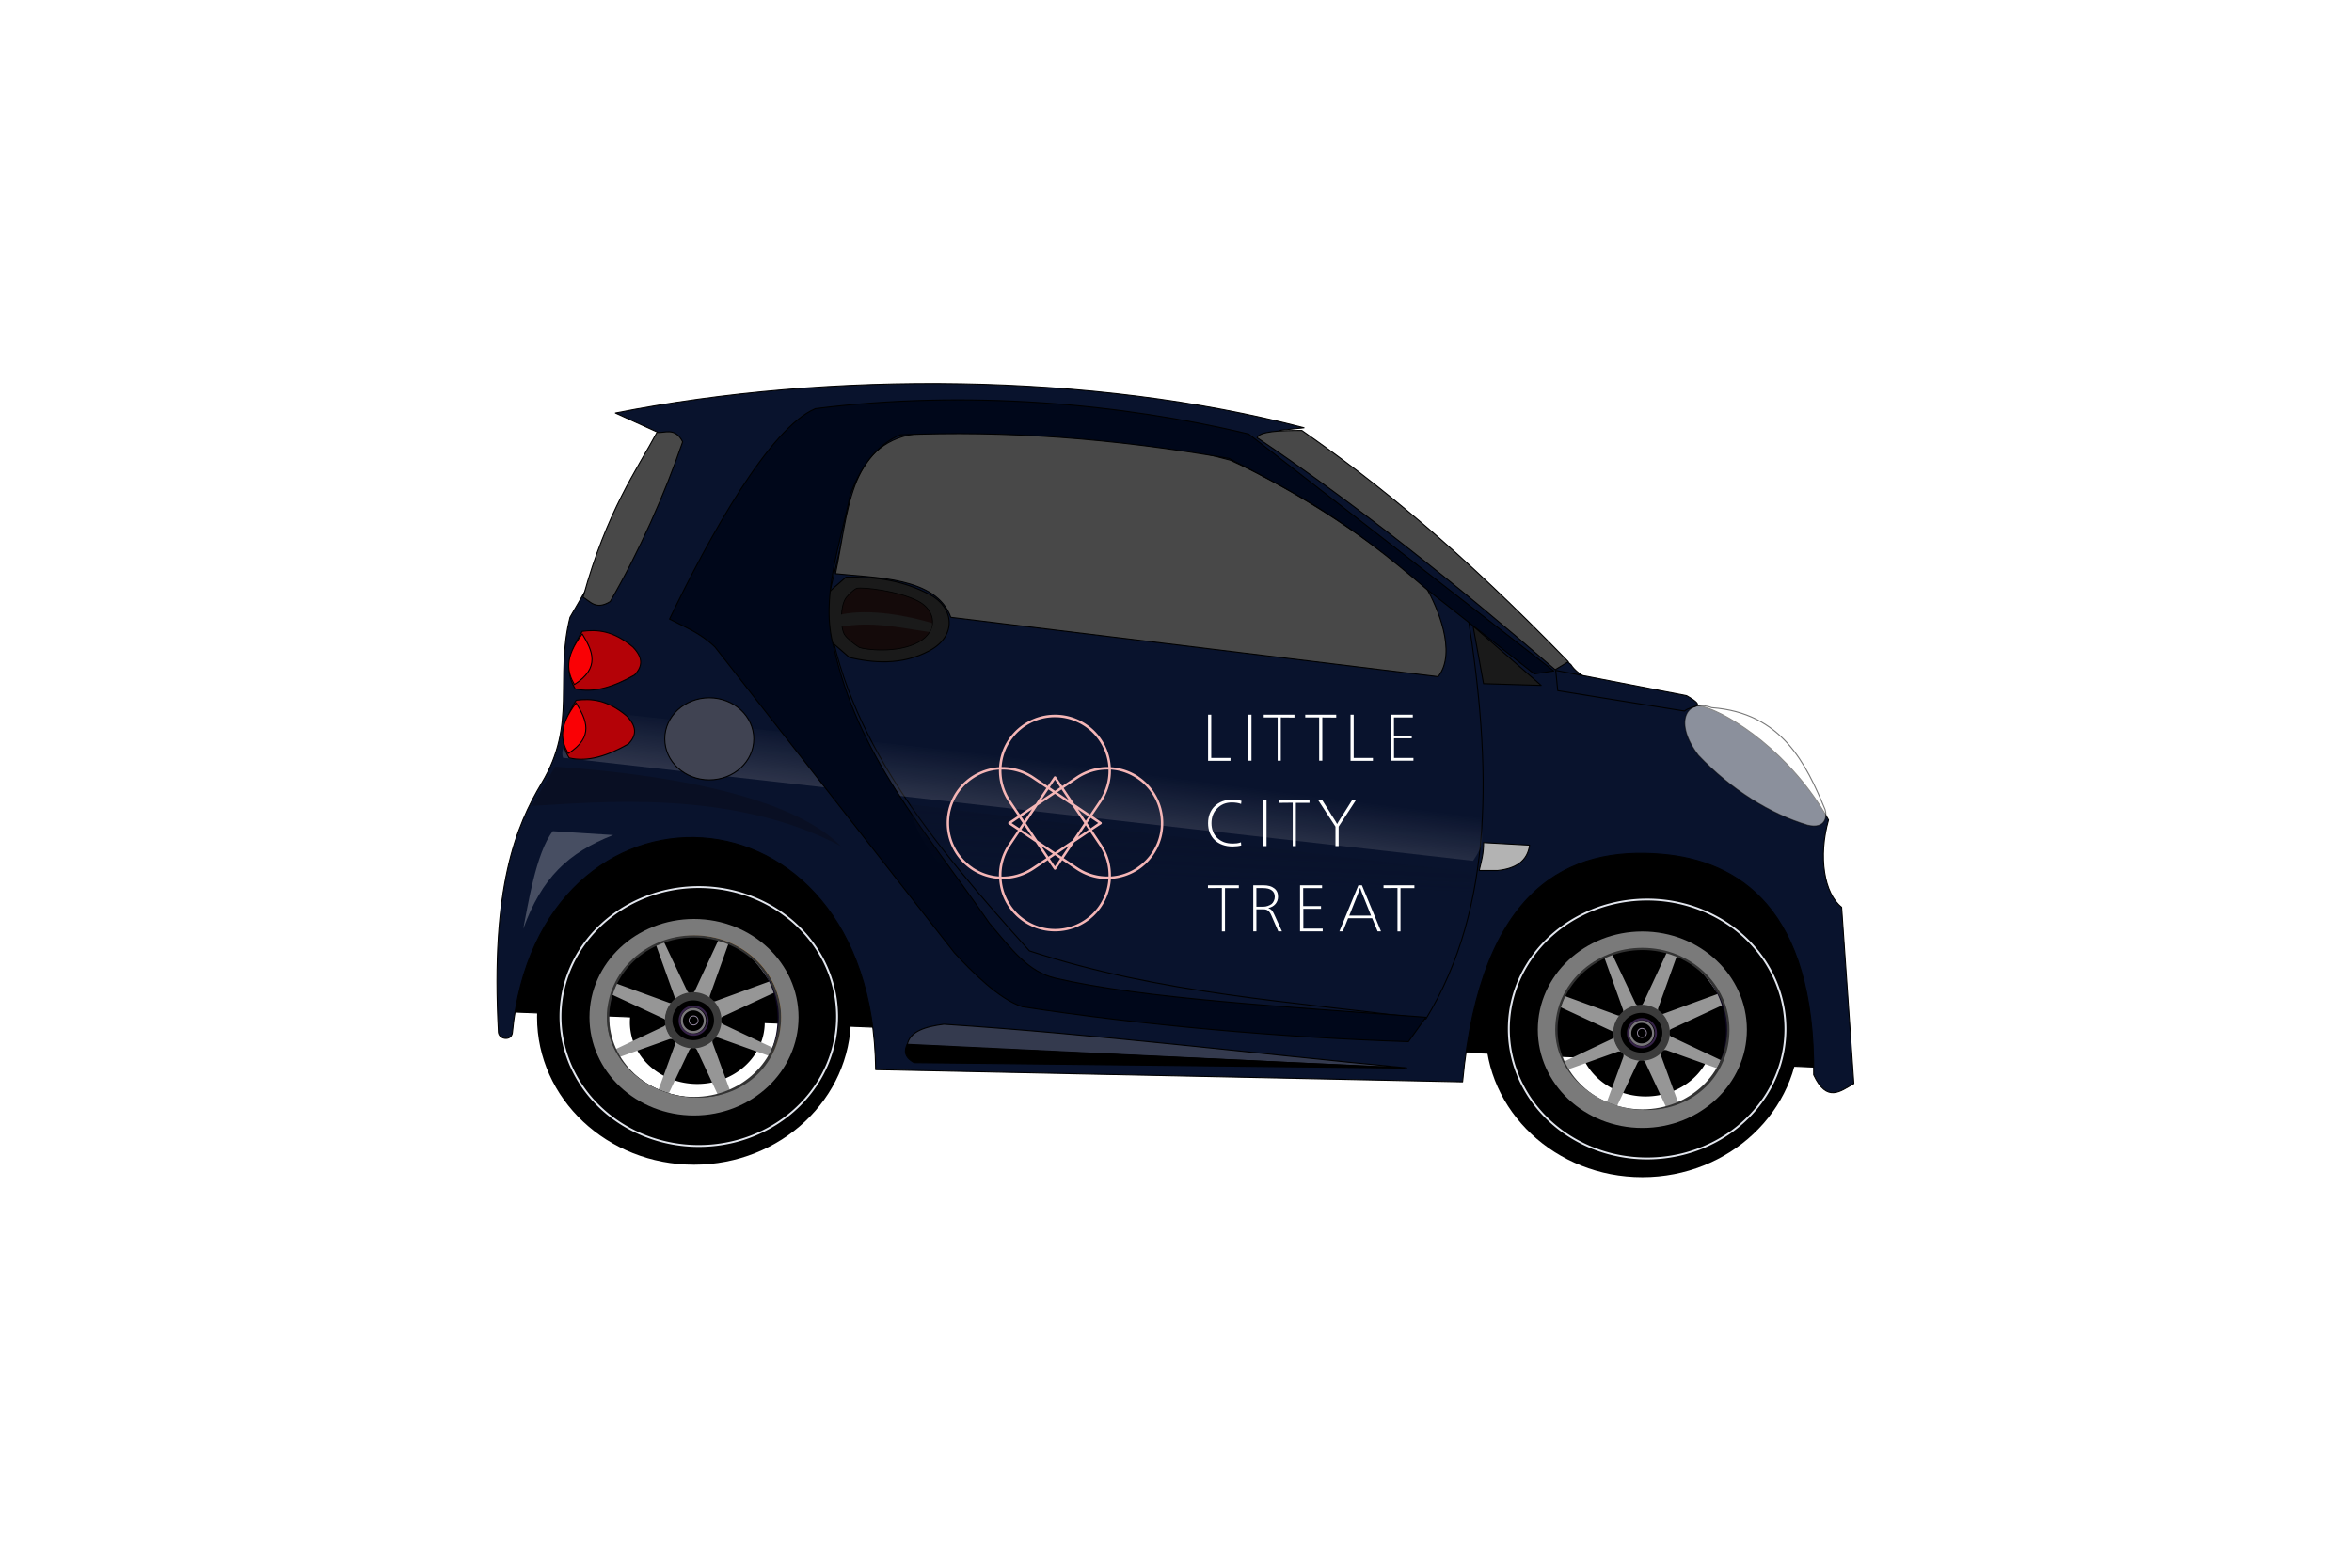 <?xml version="1.0" encoding="UTF-8" standalone="no"?>
<svg
   xmlns:dc="http://purl.org/dc/elements/1.1/"
   xmlns:cc="http://creativecommons.org/ns#"
   xmlns:rdf="http://www.w3.org/1999/02/22-rdf-syntax-ns#"
   xmlns:svg="http://www.w3.org/2000/svg"
   xmlns="http://www.w3.org/2000/svg"
   xmlns:xlink="http://www.w3.org/1999/xlink"
   xmlns:sodipodi="http://sodipodi.sourceforge.net/DTD/sodipodi-0.dtd"
   xmlns:inkscape="http://www.inkscape.org/namespaces/inkscape"
   viewBox="0 0 900 600"
   version="1.1"
   id="svg146"
   sodipodi:docname="salon-to-you.svg"
   inkscape:version="0.92.5 (2060ec1f9f, 2020-04-08)"
   width="900"
   height="600">
  <sodipodi:namedview
     pagecolor="#ffffff"
     bordercolor="#666666"
     borderopacity="1"
     objecttolerance="10"
     gridtolerance="10"
     guidetolerance="10"
     inkscape:pageopacity="0"
     inkscape:pageshadow="2"
     inkscape:window-width="1920"
     inkscape:window-height="1025"
     id="namedview148"
     showgrid="false"
     inkscape:zoom="0.475"
     inkscape:cx="-438.94737"
     inkscape:cy="224.85001"
     inkscape:window-x="3840"
     inkscape:window-y="28"
     inkscape:window-maximized="1"
     inkscape:current-layer="svg146"
     fit-margin-top="0"
     fit-margin-left="0"
     fit-margin-right="0"
     fit-margin-bottom="0" />
  <defs
     id="defs2">
    <radialGradient
       inkscape:collect="always"
       xlink:href="#a"
       id="radialGradient913"
       gradientUnits="userSpaceOnUse"
       gradientTransform="matrix(0.266,1.473,1.294,-0.203,93.94,398.96)"
       cx="304"
       cy="41.75"
       r="73.49" />
    <linearGradient
       inkscape:collect="always"
       xlink:href="#b"
       id="linearGradient915"
       gradientUnits="userSpaceOnUse"
       x1="65.03"
       y1="900.19"
       x2="71.39"
       y2="891.7" />
  </defs>
  <defs
     id="defs6">
    <radialGradient
       id="k"
       cx="304"
       cy="41.75"
       r="73.49"
       gradientTransform="matrix(0.266,1.473,1.294,-0.203,93.94,398.96)"
       gradientUnits="userSpaceOnUse"
       xlink:href="#a" />
    <linearGradient
       id="l"
       x1="65.03"
       x2="71.39"
       y1="900.19"
       y2="891.7"
       gradientUnits="userSpaceOnUse"
       xlink:href="#b" />
  </defs>
  <defs
     id="defs48">
    <filter
       id="f"
       width="1.1"
       height="1.6"
       x="-0.05"
       y="-0.3"
       style="color-interpolation-filters:sRGB">
      <feGaussianBlur
         stdDeviation="8.99"
         id="feGaussianBlur8" />
    </filter>
    <filter
       id="h"
       width="1.4"
       height="1.37"
       x="-0.2"
       y="-0.18"
       style="color-interpolation-filters:sRGB">
      <feGaussianBlur
         stdDeviation="4.9"
         id="feGaussianBlur11" />
    </filter>
    <filter
       id="j"
       style="color-interpolation-filters:sRGB">
      <feGaussianBlur
         stdDeviation="1.51"
         id="feGaussianBlur14" />
    </filter>
    <filter
       id="m"
       style="color-interpolation-filters:sRGB">
      <feGaussianBlur
         stdDeviation="1.05"
         id="feGaussianBlur17" />
    </filter>
    <filter
       id="n"
       style="color-interpolation-filters:sRGB">
      <feGaussianBlur
         stdDeviation="18.4"
         id="feGaussianBlur20" />
    </filter>
    <filter
       id="o"
       width="1.27"
       height="1.31"
       x="-0.13"
       y="-0.15"
       style="color-interpolation-filters:sRGB">
      <feGaussianBlur
         stdDeviation="2.9"
         id="feGaussianBlur23" />
    </filter>
    <linearGradient
       id="e"
       x1="579.53"
       x2="601.36"
       y1="523.99"
       y2="354.33"
       gradientTransform="translate(0,18)"
       gradientUnits="userSpaceOnUse"
       xlink:href="#c" />
    <linearGradient
       id="c">
      <stop
         offset="0"
         stop-color="#efe5e5"
         id="stop27" />
      <stop
         offset="1"
         stop-color="#efe5e5"
         stop-opacity="0"
         id="stop29" />
    </linearGradient>
    <linearGradient
       id="i"
       x1="586.25"
       x2="582.08"
       y1="310.24"
       y2="403.46"
       gradientTransform="translate(0,18)"
       gradientUnits="userSpaceOnUse"
       xlink:href="#d" />
    <linearGradient
       id="d">
      <stop
         offset="0"
         stop-color="#090f23"
         id="stop33" />
      <stop
         offset="1"
         stop-color="#090f23"
         stop-opacity="0"
         id="stop35" />
    </linearGradient>
    <linearGradient
       id="b"
       x1="65.03"
       x2="71.39"
       y1="900.19"
       y2="891.7"
       gradientUnits="userSpaceOnUse">
      <stop
         offset="0"
         id="stop38" />
      <stop
         offset="1"
         stop-opacity="0"
         id="stop40" />
    </linearGradient>
    <radialGradient
       id="a"
       cx="304"
       cy="41.75"
       r="73.49"
       gradientTransform="matrix(0.266,1.473,1.294,-0.203,93.94,398.96)"
       gradientUnits="userSpaceOnUse">
      <stop
         offset="0"
         stop-color="#fb8b00"
         id="stop43" />
      <stop
         offset="1"
         stop-color="#fb8b00"
         stop-opacity="0"
         id="stop45" />
    </radialGradient>
  </defs>
  <rect
     width="900"
     height="600"
     ry="6.671"
     id="rect50"
     style="fill:#ffffff;fill-opacity:0;stroke-width:1.415"
     x="0"
     y="0" />
  <g
     id="g1005"
     transform="matrix(1.15,0,0,1.15,105.004,41.429)">
    <g
       id="g136"
       transform="matrix(0.692,0,0,0.692,-120.76,-35.38)">
      <path
         id="path52"
         style="color:#000000;overflow:visible;stroke:#000000;stroke-width:0.5;stroke-linejoin:round;stroke-dashoffset:4.1;marker:none;enable-background:accumulate"
         overflow="visible"
         d="m 289.76,465.62 v 20.15 l 634.12,26.88 -16.8,-101.63 -586.24,-41.15 z"
         inkscape:connector-curvature="0" />
      <path
         id="path54"
         style="color:#000000;overflow:visible;fill:#09132d;stroke:#000000;stroke-width:0.5;stroke-linejoin:round;stroke-dashoffset:4.1;marker:none;enable-background:accumulate"
         overflow="visible"
         d="m 463.62,513.5 c -1.69,-143.23 -162.28,-148.12 -174.7,-17.65 -0.62,4.06 -6.52,3.07 -6.7,-0.4 -3.76,-69.67 8.45,-99.1 20.88,-119.88 17,-28.4 6.14,-50.1 13.54,-79.61 l 49.55,-85.67 -27.71,-12.6 C 441.5,177.38 568.25,178.18 669.6,204.8 l -11.61,1.23 c 46.63,27.92 93.27,73.63 139.9,112.66 3.5,5.64 14.18,10.51 21.85,12.12 l 42.3,8.27 c 12.3,3.57 41.61,21.93 59.74,54.3 -5,17.71 -2.1,35.48 6.3,42 l 5.88,84.83 c -6.44,3.58 -12.88,9.45 -19.31,-4.2 0.65,-80.16 -36.25,-102.91 -72.95,-106.1 -44.5,-3.87 -87.09,15.5 -95.87,109.46 z"
         inkscape:connector-curvature="0" />
      <g
         id="g"
         style="color:#000000;stroke:#000000;stroke-width:0.5;stroke-linejoin:round;stroke-dashoffset:4.1">
        <path
           id="path56"
           style="overflow:visible;fill:#b40207;marker:none;enable-background:accumulate"
           overflow="visible"
           d="m 322.52,302.68 c -8.5,13.93 -7.07,21.55 -3.36,27.71 8.9,2.12 18.54,-1 28.56,-6.72 3.29,-3.58 4.75,-7.63 -0.84,-13.43 -9.48,-7.95 -17.1,-8.48 -24.36,-7.56 z"
           inkscape:connector-curvature="0" />
        <path
           id="path58"
           style="overflow:visible;fill:#fa0105;marker:none;enable-background:accumulate"
           overflow="visible"
           d="m 322.52,303.94 c -8.76,11.52 -7.2,18.36 -3.78,24.35 12.63,-8.12 8.73,-16.23 3.78,-24.35 z"
           inkscape:connector-curvature="0" />
      </g>
      <path
         id="path61"
         style="color:#000000;overflow:visible;fill:#09132d;stroke:#000000;stroke-width:0.5;stroke-linejoin:round;stroke-dashoffset:4.1;marker:none;enable-background:accumulate"
         overflow="visible"
         d="m 748.35,295.12 c 11.41,71.92 12.9,139.88 -20.16,194.01 -63.55,-8.39 -127.1,-11.88 -190.66,-32.75 -46.06,-51.22 -88.87,-102.2 -97.43,-166.3 l 13.44,-57.11 c 6.6,-16.08 19.8,-26.4 42,-26.88 41.43,-5.62 82.87,-1.89 124.3,5.88 19.88,2.67 39.76,14.68 59.64,26.04 z"
         inkscape:connector-curvature="0" />
      <path
         id="path63"
         style="color:#000000;overflow:visible;fill:url(#e);marker:none;filter:url(#f);enable-background:accumulate"
         overflow="visible"
         d="m 333.44,341.67 420.79,46.2 c 1.6,16.7 1.75,17.45 -3.36,25.2 L 313.28,363.5 c -3.93,-13.72 28.06,-8.12 20.16,-21.84 z"
         inkscape:connector-curvature="0" />
      <use
         id="use65"
         xlink:href="#g"
         transform="translate(-2.94,33.18)"
         height="600"
         width="1200"
         x="0"
         y="0" />
      <path
         id="path67"
         style="color:#000000;overflow:visible;fill:#484848;stroke:#000000;stroke-width:0.5;stroke-linejoin:round;stroke-dashoffset:4.1;marker:none;enable-background:accumulate"
         overflow="visible"
         d="m 734.07,324.51 c 9.31,-11.73 -0.75,-34.12 -5.46,-42.41 -23.66,-21.5 -62.01,-47 -94.49,-61.73 -51.51,-13.99 -101.35,-16.34 -152.02,-12.6 -31.58,5 -31.76,38.78 -37.8,67.2 18.71,2.12 48.48,1.42 55.44,20.99 z"
         inkscape:connector-curvature="0" />
      <path
         id="path69"
         style="color:#000000;overflow:visible;fill:#1a1a1a;stroke:#000000;stroke-width:0.5;stroke-linejoin:round;stroke-dashoffset:4.1;marker:none;enable-background:accumulate"
         overflow="visible"
         d="m 442.62,282.52 c -4.72,4.13 -5.5,20.66 -1.26,24.36 l 9.66,8.4 c 10.73,2.45 24.76,4.15 38.64,-3.36 13.14,-7.12 11.65,-20.75 0,-26.88 -12.87,-6.77 -25.2,-8.6 -40.32,-8.4 z"
         inkscape:connector-curvature="0" />
      <path
         id="path71"
         style="color:#000000;overflow:visible;fill:#00071a;stroke:#000000;stroke-width:0.5;stroke-linejoin:round;stroke-dashoffset:4.1;marker:none;enable-background:accumulate"
         overflow="visible"
         d="m 728.19,488.3 -8.4,11.75 c -61.83,-2.02 -128.48,-8 -185.62,-16.8 -11.33,-3.63 -24.76,-17.35 -32.75,-26.03 L 386.35,310.24 c -7.28,-6.97 -14.56,-9.59 -21.84,-13.44 18.87,-39.25 48.2,-92.18 70.14,-101.2 73,-9.23 147.26,-2.42 208.29,12.17 l 146.73,113.98 -9.4,1.43 -51.77,-40.78 c -38.16,-33.05 -61.35,-45.5 -95.03,-62.87 -56.7,-9.8 -107.35,-13.45 -158.09,-11.34 -9.82,4.45 -17.6,12.22 -23.94,28.56 -4.7,23.8 -14.7,50.1 -7.98,73.49 11.66,52.47 42.7,86.35 74.76,132.7 10.97,13 18.77,23.52 31.8,26.57 42.39,9.91 112.5,13.8 178.17,18.78 z"
         inkscape:connector-curvature="0" />
      <ellipse
         id="ellipse73"
         style="color:#000000;overflow:visible;fill:#404352;stroke:#000000;stroke-width:0.5;stroke-linejoin:round;stroke-dashoffset:4.1;marker:none;enable-background:accumulate"
         ry="19.74"
         rx="21.42"
         overflow="visible"
         cy="354.41"
         cx="383.61" />
      <path
         id="path75"
         style="color:#000000;overflow:visible;opacity:0.53;fill:#ffffff;stroke:#000000;stroke-width:0.5;stroke-linejoin:round;stroke-dashoffset:4.1;marker:none;enable-background:accumulate"
         overflow="visible"
         d="m 865.61,339.4 c -12.67,-4.62 -18.24,7.47 -6.4,22.91 15.68,16.53 34.58,28.26 52.5,33.6 8.87,2.08 9.44,-4.36 8.4,-7.56 -9.1,-21.82 -20.69,-46.5 -54.5,-48.95 z"
         inkscape:connector-curvature="0" />
      <path
         id="path77"
         style="color:#000000;overflow:visible;fill:#1a1a1a;stroke:#000000;stroke-width:0.5;stroke-linejoin:round;stroke-dashoffset:4.1;marker:none;enable-background:accumulate"
         overflow="visible"
         d="m 750.87,300.16 5.04,27.71 27.71,0.84 z"
         inkscape:connector-curvature="0" />
      <path
         id="path79"
         style="color:#000000;overflow:visible;fill:#09132d;stroke:#000000;stroke-width:0.5;stroke-linejoin:round;stroke-dashoffset:4.1;marker:none;enable-background:accumulate"
         overflow="visible"
         d="m 790.6,321.47 62.95,12.17 c 10.6,6.09 2.33,4.4 -1,7.4 l -60.95,-9.8 z"
         inkscape:connector-curvature="0" />
      <path
         id="path81"
         style="color:#000000;overflow:visible;fill:#484848;stroke:#000000;stroke-width:0.5;stroke-linejoin:round;stroke-dashoffset:4.1;marker:none;enable-background:accumulate"
         overflow="visible"
         d="m 358.46,206.98 c 3.35,0.64 8.61,-2.86 12.35,4.57 -8.35,24.55 -21.02,53.13 -34.85,76.85 -6.76,4.14 -9.42,0.08 -13.02,-2.1 11.4,-41.6 26,-61.48 35.52,-79.32 z"
         inkscape:connector-curvature="0" />
      <path
         id="path83"
         style="color:#000000;overflow:visible;fill:#090f23;marker:none;enable-background:accumulate"
         overflow="visible"
         d="m 309.5,367.77 -11.34,18.9 c 30.32,-1.6 96,-8.62 148.66,19.31 -20.81,-21.17 -71.53,-33.65 -137.32,-38.21 z"
         inkscape:connector-curvature="0" />
      <path
         id="path85"
         style="color:#000000;overflow:visible;fill:#343a4e;stroke:#000000;stroke-width:0.5;stroke-linejoin:round;stroke-dashoffset:4.1;marker:none;enable-background:accumulate"
         overflow="visible"
         d="m 478.74,501.73 c 1.17,-6.72 8.71,-8.9 17.64,-10.08 74.19,4.87 148.38,14 222.57,21 z"
         inkscape:connector-curvature="0" />
      <path
         id="path87"
         style="color:#000000;overflow:visible;fill:#b3b3b3;stroke:#000000;stroke-width:0.5;stroke-linejoin:round;stroke-dashoffset:4.1;marker:none;enable-background:accumulate"
         overflow="visible"
         d="m 755.9,404.3 22.15,1.23 c -1,7.63 -6.6,11.3 -15.43,12.21 h -8.81 c 0.99,-4.19 2.18,-8.18 2.1,-13.44 z"
         inkscape:connector-curvature="0" />
      <path
         id="path89"
         style="color:#000000;overflow:visible;stroke:#000000;stroke-width:0.5;stroke-linejoin:round;stroke-dashoffset:4.1;marker:none;enable-background:accumulate"
         overflow="visible"
         d="m 478.77,501.31 c -1.33,2.8 -1.71,6.02 3.33,8.82 l 235.72,2.6 z"
         inkscape:connector-curvature="0" />
      <path
         id="path91"
         style="color:#000000;overflow:visible;fill:#484848;stroke:#000000;stroke-width:0.5;stroke-linejoin:round;stroke-dashoffset:4.1;marker:none;enable-background:accumulate"
         overflow="visible"
         d="m 647.05,209.6 c 0.84,-3.09 11.32,-3.55 21.5,-3.51 37.7,26.28 76.03,57.55 128.14,111.24 l -6.35,3.82 C 743.27,280.48 695.7,242.37 647.05,209.59 Z"
         inkscape:connector-curvature="0" />
      <path
         id="path93"
         transform="matrix(0.735,0,0,0.735,83.66,125.1)"
         style="color:#000000;overflow:visible;opacity:0.5;fill:#ffffff;marker:none;filter:url(#h);enable-background:accumulate"
         overflow="visible"
         d="m 286.4,436.22 c 2.98,-14.56 8.1,-49.27 19.32,-63.83 l 39.48,2.52 c -29.6,11.73 -46.62,27.93 -58.8,61.31 z"
         inkscape:connector-curvature="0" />
      <path
         id="path95"
         style="color:#000000;overflow:visible;fill:url(#i);marker:none;enable-background:accumulate"
         overflow="visible"
         d="m 480.42,385.99 270.45,32.76 c -1.74,24.83 -4.57,35.1 -18.48,56.47 -55.6,-6.6 -160.76,-14.74 -207.46,-27.72 -12.85,-13.95 -43.55,-40.48 -44.51,-61.51 z"
         inkscape:connector-curvature="0" />
      <path
         id="path97"
         style="color:#000000;overflow:visible;fill:#140a0a;stroke:#000000;stroke-width:0.37;stroke-linejoin:round;stroke-dashoffset:4.1;marker:none;enable-background:accumulate"
         overflow="visible"
         d="m 449.55,286.35 c -2.99,3.52 -3.06,14.36 -0.92,17.9 1.08,1.81 4.97,4.89 7.1,6.18 2.69,1.06 18.2,3.06 28.4,-2.47 9.66,-5.23 8.56,-15.25 0,-19.75 -9.46,-4.98 -26.99,-6.92 -29.64,-6.18 -1.64,0.7 -3.59,2.73 -4.94,4.32 z"
         inkscape:connector-curvature="0" />
      <path
         id="path99"
         style="color:#000000;overflow:visible;fill:#1a1a1a;marker:none;enable-background:accumulate"
         overflow="visible"
         d="m 446.82,294.64 c 14.14,-3.05 32.73,0.71 43.92,4.08 0.06,1.96 -0.43,3.86 -1.54,4.27 -14.41,-2.08 -27.54,-5.24 -42.38,-2.47 z"
         inkscape:connector-curvature="0" />
      <g
         transform="matrix(0.525,0,0,0.525,296.2,12.44)"
         id="p">
        <animateTransform
           values="0 0;-1 -2;0 2;0 0"
           type="translate"
           repeatCount="indefinite"
           dur="250ms"
           begin="0ms"
           attributeName="transform"
           additive="sum" />
        <path
           id="path101"
           transform="matrix(0.409,0,0,0.374,-18.7,789.77)"
           d="m 577,324.73 c 0,19.7 -3.93,39.4 -11.5,57.6 a 150.94,150.94 0 0 1 -32.73,48.82 151.51,151.51 0 0 1 -48.98,32.62 151.92,151.92 0 0 1 -57.79,11.46 c -19.77,0 -39.52,-3.92 -57.79,-11.46 A 151.51,151.51 0 0 1 319.23,431.15 150.94,150.94 0 0 1 286.49,382.32 150.54,150.54 0 0 1 275,324.73 c 0,-19.7 3.93,-39.4 11.5,-57.6 a 150.94,150.94 0 0 1 32.73,-48.82 151.51,151.51 0 0 1 48.98,-32.62 151.91,151.91 0 0 1 57.79,-11.46 c 19.77,0 39.52,3.92 57.79,11.46 a 151.51,151.51 0 0 1 48.98,32.62 150.94,150.94 0 0 1 32.74,48.83 150.6,150.6 0 0 1 11.49,57.6 z"
           inkscape:connector-curvature="0"
           style="fill-rule:evenodd;filter:url(#j)" />
        <g
           id="g105">
          <animateTransform
             values="0 152 909;180 152 909"
             type="rotate"
             repeatCount="indefinite"
             dur="250ms"
             begin="0ms"
             attributeName="transform"
             additive="sum" />
          <path
             id="path103"
             d="m 151.62,830.14 a 79,79 0 0 0 -71.3,44.97 c 7.97,-13.16 20.53,-29.6 37.28,-35.17 l 17.33,48.43 c 0.05,0.66 0.08,1.3 0.05,1.9 a 24.75,24.75 0 0 1 13.48,-5.83 10.14,10.14 0 0 1 -2.2,-2.07 l -22,-46.5 c 7.4,-3.7 15.84,-5.08 24.25,-5.1 9.54,-0.04 19.04,1.65 26.98,3.6 l -22.3,48 a 7.54,7.54 0 0 1 -1.77,1.93 24.72,24.72 0 0 1 15.67,5.83 9.22,9.22 0 0 1 -0.16,-3.24 l 17.33,-48.44 c 16.75,5.57 29.31,22 37.28,35.16 l -49.72,18.17 a 7.1,7.1 0 0 1 -2.86,0.08 24.85,24.85 0 0 1 -16.27,42.06 c 0.77,0.3 1.59,1.02 2.5,2.35 l 22.12,47.57 a 78.53,78.53 0 0 0 10.34,-4.39 l -18.1,-49.48 c -0.77,-4.1 0.94,-4.91 3.24,-4.95 0.53,-0.01 1.1,0.02 1.67,0.06 l 48.44,17.33 c -0.38,1.13 -0.8,2.24 -1.28,3.34 a 79.1,79.1 0 0 0 6.73,-55.42 c 2.73,13.96 3.74,30.88 -3.01,44.36 l -46.5,-22 c -2.3,-2 -4.24,-4.03 0,-6.92 l 47.58,-22.11 a 79.03,79.03 0 0 0 -74.8,-53.52 z m -71.3,44.97 a 78.62,78.62 0 0 0 -7.68,34.02 78.87,78.87 0 0 0 31.45,63.07 c -9.5,-7.42 -18.47,-16.95 -22.3,-28.47 l 48.44,-17.32 a 9.58,9.58 0 0 1 3.19,0.14 c -3.55,-3.6 -6,-8.28 -6.83,-13.5 -0.45,0.56 -1.04,1.1 -1.66,1.64 l -46.5,22 c -7.9,-15.78 -5.17,-36.3 -1.5,-51.24 l 48,22.32 c 0.56,0.38 1,0.75 1.36,1.1 a 24.73,24.73 0 0 1 5.58,-15.42 c -0.53,0 -1.12,-0.05 -1.83,-0.18 L 80.32,875.1 Z m 54.78,53 c 0.26,0.74 0.29,1.77 0.02,3.2 l -17.88,48.94 a 79.2,79.2 0 0 0 54.13,5.4 c -14.1,2.83 -31.4,3.99 -45.1,-2.88 l 22,-46.5 c 0.85,-1 1.71,-1.9 2.65,-2.3 a 24.73,24.73 0 0 1 -15.82,-5.86 z m 71.85,37.39 a 112.94,112.94 0 0 1 -15.64,11.95 79.26,79.26 0 0 0 15.64,-11.95 z"
             inkscape:connector-curvature="0"
             style="fill:#969696;fill-rule:evenodd" />
        </g>
        <path
           id="path107"
           transform="matrix(0.562,0,0,0.61,-76.95,650.92)"
           d="m 447,423.36 a 40,36 0 1 1 -80,0 40,36 0 1 1 80,0 z"
           inkscape:connector-curvature="0"
           style="fill:none;stroke:#3b3b3b;stroke-width:12.2;stroke-linecap:round;stroke-linejoin:round" />
        <path
           id="path109"
           transform="matrix(0.449,0,0,0.487,-28.69,701.56)"
           d="m 576,422.86 a 174,160.5 0 1 1 -348,0 174,160.5 0 1 1 348,0 z"
           inkscape:connector-curvature="0"
           style="fill:none;stroke:#0c051f;stroke-width:3.9;stroke-linecap:round;stroke-linejoin:round" />
        <path
           id="path111"
           d="m 152.51,818.81 c 51.45,0 93.16,39.2 93.16,87.57 0,48.36 -41.7,87.57 -93.16,87.57 -51.45,0 -93.16,-39.2 -93.16,-87.57 0,-48.37 41.7,-87.57 93.16,-87.57 z m 0,14.6 c -42.88,0 -77.65,32.67 -77.65,72.97 0,40.3 34.77,72.97 77.65,72.97 42.88,0 77.65,-32.67 77.65,-72.97 0,-40.3 -34.77,-72.98 -77.65,-72.98 z"
           inkscape:connector-curvature="0"
           style="fill:#333333;fill-rule:evenodd" />
        <path
           id="path113"
           d="m 152.51,816.38 c 52.88,0 95.75,40.3 95.75,90 0,49.7 -42.87,90 -95.75,90 -52.88,0 -95.75,-40.3 -95.75,-90 0,-49.7 42.87,-90 95.75,-90 z m 0,15 c -44.07,0 -79.8,33.58 -79.8,75 0,41.42 35.73,75 79.8,75 44.07,0 79.8,-33.58 79.8,-75 0,-41.42 -35.73,-75 -79.8,-75 z"
           style="fill:url(#radialGradient913);fill-rule:evenodd"
           inkscape:connector-curvature="0" />
        <path
           id="path115"
           d="m 152.51,816.38 c 52.88,0 95.75,40.3 95.75,90 0,49.7 -42.87,90 -95.75,90 -52.88,0 -95.75,-40.3 -95.75,-90 0,-49.7 42.87,-90 95.75,-90 z m 0,15 c -44.07,0 -79.8,33.58 -79.8,75 0,41.42 39.27,73.59 83.33,73.59 44.07,0 76.27,-32.17 76.27,-73.59 0,-41.42 -35.73,-75 -79.8,-75 z"
           style="fill:url(#linearGradient915);fill-rule:evenodd"
           inkscape:connector-curvature="0" />
        <path
           id="path117"
           d="m 152.51,771.26 c 79.4,0 143.75,60.5 143.75,135.12 0,74.63 -64.36,135.12 -143.75,135.12 C 73.11,1041.5 8.76,981 8.76,906.38 8.76,831.75 73.12,771.26 152.51,771.26 Z m 0,22.52 c -66.16,0 -119.81,50.41 -119.81,112.6 0,62.19 53.65,112.6 119.81,112.6 66.16,0 119.81,-50.41 119.81,-112.6 0,-62.19 -53.65,-112.6 -119.81,-112.6 z"
           inkscape:connector-curvature="0"
           style="fill-rule:evenodd" />
        <path
           id="path119"
           d="m 152.51,792.88 c 66.69,0 120.75,50.81 120.75,113.5 0,62.69 -54.06,113.5 -120.75,113.5 -66.69,0 -120.75,-50.81 -120.75,-113.5 0,-62.69 54.06,-113.5 120.75,-113.5 z m 0,18.92 c -55.57,0 -100.64,42.34 -100.64,94.58 0,52.23 45.07,94.58 100.64,94.58 55.57,0 100.64,-42.35 100.64,-94.58 0,-52.24 -45.07,-94.58 -100.64,-94.58 z"
           inkscape:connector-curvature="0"
           style="fill-rule:evenodd" />
        <path
           id="path121"
           d="m 152.51,805.1 c 59.5,0 107.75,45.34 107.75,101.28 0,55.94 -48.24,101.28 -107.75,101.28 -59.5,0 -107.75,-45.34 -107.75,-101.28 C 44.76,850.44 93,805.1 152.51,805.1 Z m 0,16.88 c -49.6,0 -89.8,37.79 -89.8,84.4 0,46.61 40.21,84.4 89.8,84.4 49.59,0 89.8,-37.79 89.8,-84.4 0,-46.61 -40.21,-84.4 -89.8,-84.4 z"
           inkscape:connector-curvature="0"
           style="fill-rule:evenodd;filter:url(#m)" />
        <path
           id="path123"
           transform="matrix(0.203,0,0,0.197,-223.94,837.51)"
           d="m 2500,346.36 a 624,602 0 1 1 -1248,0 624,602 0 1 1 1248,0 z"
           inkscape:connector-curvature="0"
           style="fill:none;stroke:#e2e6ee;stroke-width:8.71;stroke-linecap:round;stroke-linejoin:round;filter:url(#n)" />
        <path
           id="path125"
           transform="matrix(0.498,0,0,0.568,-50.87,668.83)"
           d="m 433.46,423.74 a 25.81,22.64 0 1 1 -51.62,0 25.81,22.64 0 1 1 51.62,0 z"
           inkscape:connector-curvature="0"
           style="fill:none;stroke:#362348;stroke-width:3.48;stroke-linecap:round;stroke-linejoin:round" />
        <path
           id="path127"
           transform="matrix(0.407,0,0,0.465,-14.04,712.51)"
           d="m 433.46,423.74 a 25.81,22.64 0 1 1 -51.62,0 25.81,22.64 0 1 1 51.62,0 z"
           inkscape:connector-curvature="0"
           style="fill:none;stroke:#7a787b;stroke-width:4.86;stroke-linecap:round;stroke-linejoin:round;filter:url(#o)" />
        <path
           id="path129"
           transform="matrix(0.16,0,0,0.182,86.92,832.21)"
           d="m 433.46,423.74 a 25.81,22.64 0 1 1 -51.62,0 25.81,22.64 0 1 1 51.62,0 z"
           inkscape:connector-curvature="0"
           style="fill:none;stroke:#9589a1;stroke-width:4.86;stroke-linecap:round;stroke-linejoin:round" />
        <path
           id="path131"
           d="m 152.51,816.38 c 52.88,0 95.75,40.3 95.75,90 0,49.7 -42.87,90 -95.75,90 -52.88,0 -95.75,-40.3 -95.75,-90 0,-49.7 42.87,-90 95.75,-90 z m 0,15 c -44.07,0 -79.8,33.58 -79.8,75 0,41.42 39.27,73.59 83.33,73.59 44.07,0 76.27,-32.17 76.27,-73.59 0,-41.42 -35.73,-75 -79.8,-75 z"
           inkscape:connector-curvature="0"
           style="fill:#7a7a7a;fill-rule:evenodd" />
      </g>
      <use
         id="use134"
         xlink:href="#p"
         transform="translate(456,6)"
         height="600"
         width="1200"
         x="0"
         y="0" />
    </g>
    <g
       id="g142"
       font-weight="300"
       style="font-weight:300;fill:#ffffff">
      <path
         id="path138"
         font-size="12.64"
         d="m 310.67,217.15 v -15.32 h 1.05 v 14.4 h 6.4 v 0.96 h -7.5 z m 14.44,0 h -1.06 v -15.32 h 1.06 z m 14.3,-15.32 v 0.96 l -4.54,-0.04 v 14.4 h -1.05 v -14.4 h -4.63 v -0.92 z m 13.9,0 v 0.96 l -4.63,-0.04 v 14.4 h -1.05 v -14.4 H 343 v -0.92 z m 4.76,15.32 v -15.32 h 1.05 v 14.4 h 6.4 v 0.96 h -7.45 z m 20.37,-8.42 v 0.97 h -5.9 v 6.52 H 379 v 0.93 h -7.54 v -15.32 h 7.33 v 0.92 h -6.27 v 6.02 h 5.89 z"
         inkscape:connector-curvature="0"
         style="font-size:12.64px" />
      <path
         id="path140"
         d="m 321.65,231.54 q -0.58,-0.25 -1.38,-0.37 -0.85,-0.13 -1.69,-0.13 -1.47,0 -2.73,0.5 -1.27,0.55 -2.15,1.48 -0.93,0.88 -1.43,2.19 -0.47,1.26 -0.47,2.73 0,1.52 0.51,2.78 0.5,1.26 1.43,2.15 0.93,0.88 2.23,1.39 1.3,0.46 2.95,0.46 l 1.35,-0.08 q 0.71,-0.09 1.34,-0.34 l 0.09,1.05 q -0.63,0.17 -1.35,0.25 l -1.52,0.09 q -1.85,0 -3.36,-0.55 -1.52,-0.55 -2.57,-1.56 -1.1,-1.05 -1.68,-2.48 -0.55,-1.43 -0.55,-3.16 0,-1.72 0.55,-3.15 0.58,-1.48 1.68,-2.53 1,-1.01 2.52,-1.6 1.48,-0.55 3.33,-0.55 0.84,0 1.6,0.09 0.8,0.08 1.43,0.33 z m 8.47,14.02 h -1.06 v -15.32 h 1.06 z m 14.3,-15.32 v 0.93 h -4.54 v 14.4 h -1.05 v -14.45 l -4.63,0.05 v -0.93 z m 4.22,0 2.52,4 0.63,1.05 0.72,1.1 0.63,1 0.42,0.76 h 0.09 l 0.42,-0.75 0.63,-1.01 0.71,-1.1 0.68,-1.05 2.52,-4 h 1.27 l -5.77,8.84 v 6.48 h -1.05 v -6.48 l -5.77,-8.84 z m -27.74,28.37 v 0.93 h -4.6 v 14.4 h -1.04 V 259.5 l -4.63,0.04 v -0.93 z m 8.2,0 q 2.28,0 3.58,1.01 1.27,0.93 1.27,2.78 0,1.39 -0.85,2.4 -0.84,1.01 -2.31,1.35 v 0.08 q 0.63,0.21 1.05,0.67 0.42,0.47 0.76,1.23 l 2.65,5.8 h -1.22 l -2.31,-5.3 q -0.47,-1.1 -1.06,-1.56 -0.54,-0.46 -1.51,-0.46 h -2.4 v 7.32 h -1.05 v -15.32 z m -2.35,7.12 h 2.23 q 0.84,0 1.56,-0.26 0.71,-0.25 1.26,-0.63 0.5,-0.42 0.76,-1.05 0.3,-0.63 0.3,-1.35 0,-1.43 -0.98,-2.14 -0.96,-0.76 -2.94,-0.76 h -2.2 z m 21.5,-0.21 v 0.92 h -5.88 v 6.57 h 6.44 v 0.92 h -7.54 v -15.32 h 7.33 v 0.93 h -6.28 v 5.98 z m 14.28,-2.74 -0.3,-0.72 -0.33,-0.84 -0.34,-0.92 -0.25,-0.8 h -0.09 q -0.08,0.37 -0.3,0.84 l -0.29,0.84 -0.33,0.84 -0.3,0.76 -2.35,5.9 h 7.24 z m -1.81,-4.17 h 1.14 l 6.35,15.32 h -1.13 l -1.81,-4.37 h -8 l -1.77,4.37 h -1.14 l 6.32,-15.32 z m 18.6,0 v 0.93 h -4.63 v 14.4 h -1 V 259.5 l -4.64,0.04 v -0.93 z"
         inkscape:connector-curvature="0" />
    </g>
    <path
       id="path144"
       d="m 287.56,222.41 a 18.6,18.6 0 0 0 -9.26,-3.11 18.65,18.65 0 0 0 -3.12,-9.27 18.6,18.6 0 0 0 -15.45,-8.2 18.68,18.68 0 0 0 -15.45,8.2 18.6,18.6 0 0 0 -3.15,9.27 c -3.2,0.2 -6.4,1.26 -9.26,3.15 a 18.6,18.6 0 0 0 -8.17,15.45 c 0,6.19 3.07,11.96 8.2,15.45 a 18.6,18.6 0 0 0 9.27,3.12 18.3,18.3 0 0 0 3.11,9.26 18.6,18.6 0 0 0 15.45,8.2 18.6,18.6 0 0 0 18.6,-17.46 19,19 0 0 0 9.27,-3.12 18.6,18.6 0 0 0 8.17,-15.45 c 0,-6.23 -3.08,-12 -8.21,-15.45 m -42.6,-11.95 a 17.76,17.76 0 0 1 14.77,-7.83 17.8,17.8 0 0 1 14.74,7.83 17.8,17.8 0 0 1 3.03,8.75 18.56,18.56 0 0 0 -10.74,3.2 l -4.63,3.12 -2.06,-3.08 a 0.44,0.44 0 0 0 -0.67,0 l -2.1,3.08 -4.6,-3.12 a 18.52,18.52 0 0 0 -10.73,-3.2 17.8,17.8 0 0 1 2.99,-8.75 m 29.55,19.9 -3.12,4.64 -5.26,-3.54 -3.53,-5.26 4.63,-3.11 a 17.68,17.68 0 0 1 10.3,-3.03 17.76,17.76 0 0 1 -3.02,10.3 m 3.03,25.27 a 17.76,17.76 0 0 1 -10.31,-3.04 l -4.63,-3.07 3.53,-5.26 5.26,-3.54 3.12,4.63 a 17.68,17.68 0 0 1 3.03,10.32 m -32.58,-10.36 3.11,-4.63 5.26,3.58 3.54,5.26 -4.63,3.07 a 17.76,17.76 0 0 1 -10.31,3.08 17.76,17.76 0 0 1 3.03,-10.36 m -3.03,-25.25 h 0.38 c 3.45,0 6.94,1 9.93,3.03 l 4.63,3.11 -3.54,5.26 -5.26,3.54 -3.11,-4.63 a 17.76,17.76 0 0 1 -3.03,-10.31 m 18.52,7.57 1.47,-0.97 2.4,3.58 z m 5.05,4.42 3.96,5.81 -3.92,5.81 -5.8,3.92 -5.82,-3.92 -3.91,-5.8 3.91,-5.82 5.81,-3.91 5.81,3.91 z m -5.77,-4.92 -1.72,-1.18 1.72,-2.53 1.69,2.53 z m -0.71,0.5 -3.88,2.61 2.4,-3.58 z m -6.9,5.6 -2.62,3.87 -0.96,-1.43 z m -3.12,4.63 -1.14,1.69 -2.57,-1.69 2.53,-1.72 z m 0.5,0.72 2.61,3.87 -3.57,-2.4 z m 5.64,6.9 3.88,2.61 -1.48,0.97 z m 4.6,3.07 1.68,1.18 -1.69,2.53 -1.72,-2.53 z m 0.7,-0.46 3.88,-2.61 -2.4,3.58 z m 6.91,-5.64 2.61,-3.87 0.97,1.47 z m 3.08,-4.63 1.17,-1.68 2.53,1.68 -2.53,1.77 z m -0.47,-0.72 -2.6,-3.83 3.57,2.4 z m -37.59,15.5 a 17.76,17.76 0 0 1 -7.87,-14.74 17.8,17.8 0 0 1 7.87,-14.77 17.8,17.8 0 0 1 8.72,-3.03 18.56,18.56 0 0 0 3.2,10.77 l 3.11,4.63 -3.07,2.06 a 0.42,0.42 0 0 0 0,0.68 l 3.07,2.06 -3.12,4.63 a 18.52,18.52 0 0 0 -3.2,10.74 17.8,17.8 0 0 1 -8.7,-3 m 42.09,12.64 a 17.76,17.76 0 0 1 -14.74,7.82 17.76,17.76 0 0 1 -14.73,-7.87 17.8,17.8 0 0 1 -3.03,-8.75 h 0.34 c 3.62,0 7.24,-1.06 10.4,-3.16 l 4.62,-3.11 2.07,3.03 a 0.42,0.42 0 0 0 0.67,0 l 2.06,-3.03 4.63,3.11 a 18.6,18.6 0 0 0 10.4,3.2 h 0.34 a 17.8,17.8 0 0 1 -3,8.71 m 12.64,-12.63 a 17.8,17.8 0 0 1 -8.8,3.04 18.56,18.56 0 0 0 -3.16,-10.78 l -3.11,-4.63 3.07,-2.02 a 0.42,0.42 0 0 0 0.17,-0.34 0.42,0.42 0 0 0 -0.21,-0.34 l -3.03,-2.1 3.11,-4.59 a 18.52,18.52 0 0 0 3.16,-10.77 17.8,17.8 0 0 1 8.75,3.03 17.76,17.76 0 0 1 7.88,14.73 17.7,17.7 0 0 1 -7.88,14.77"
       inkscape:connector-curvature="0"
       style="fill:#f5b6b6" />
  </g>
</svg>
